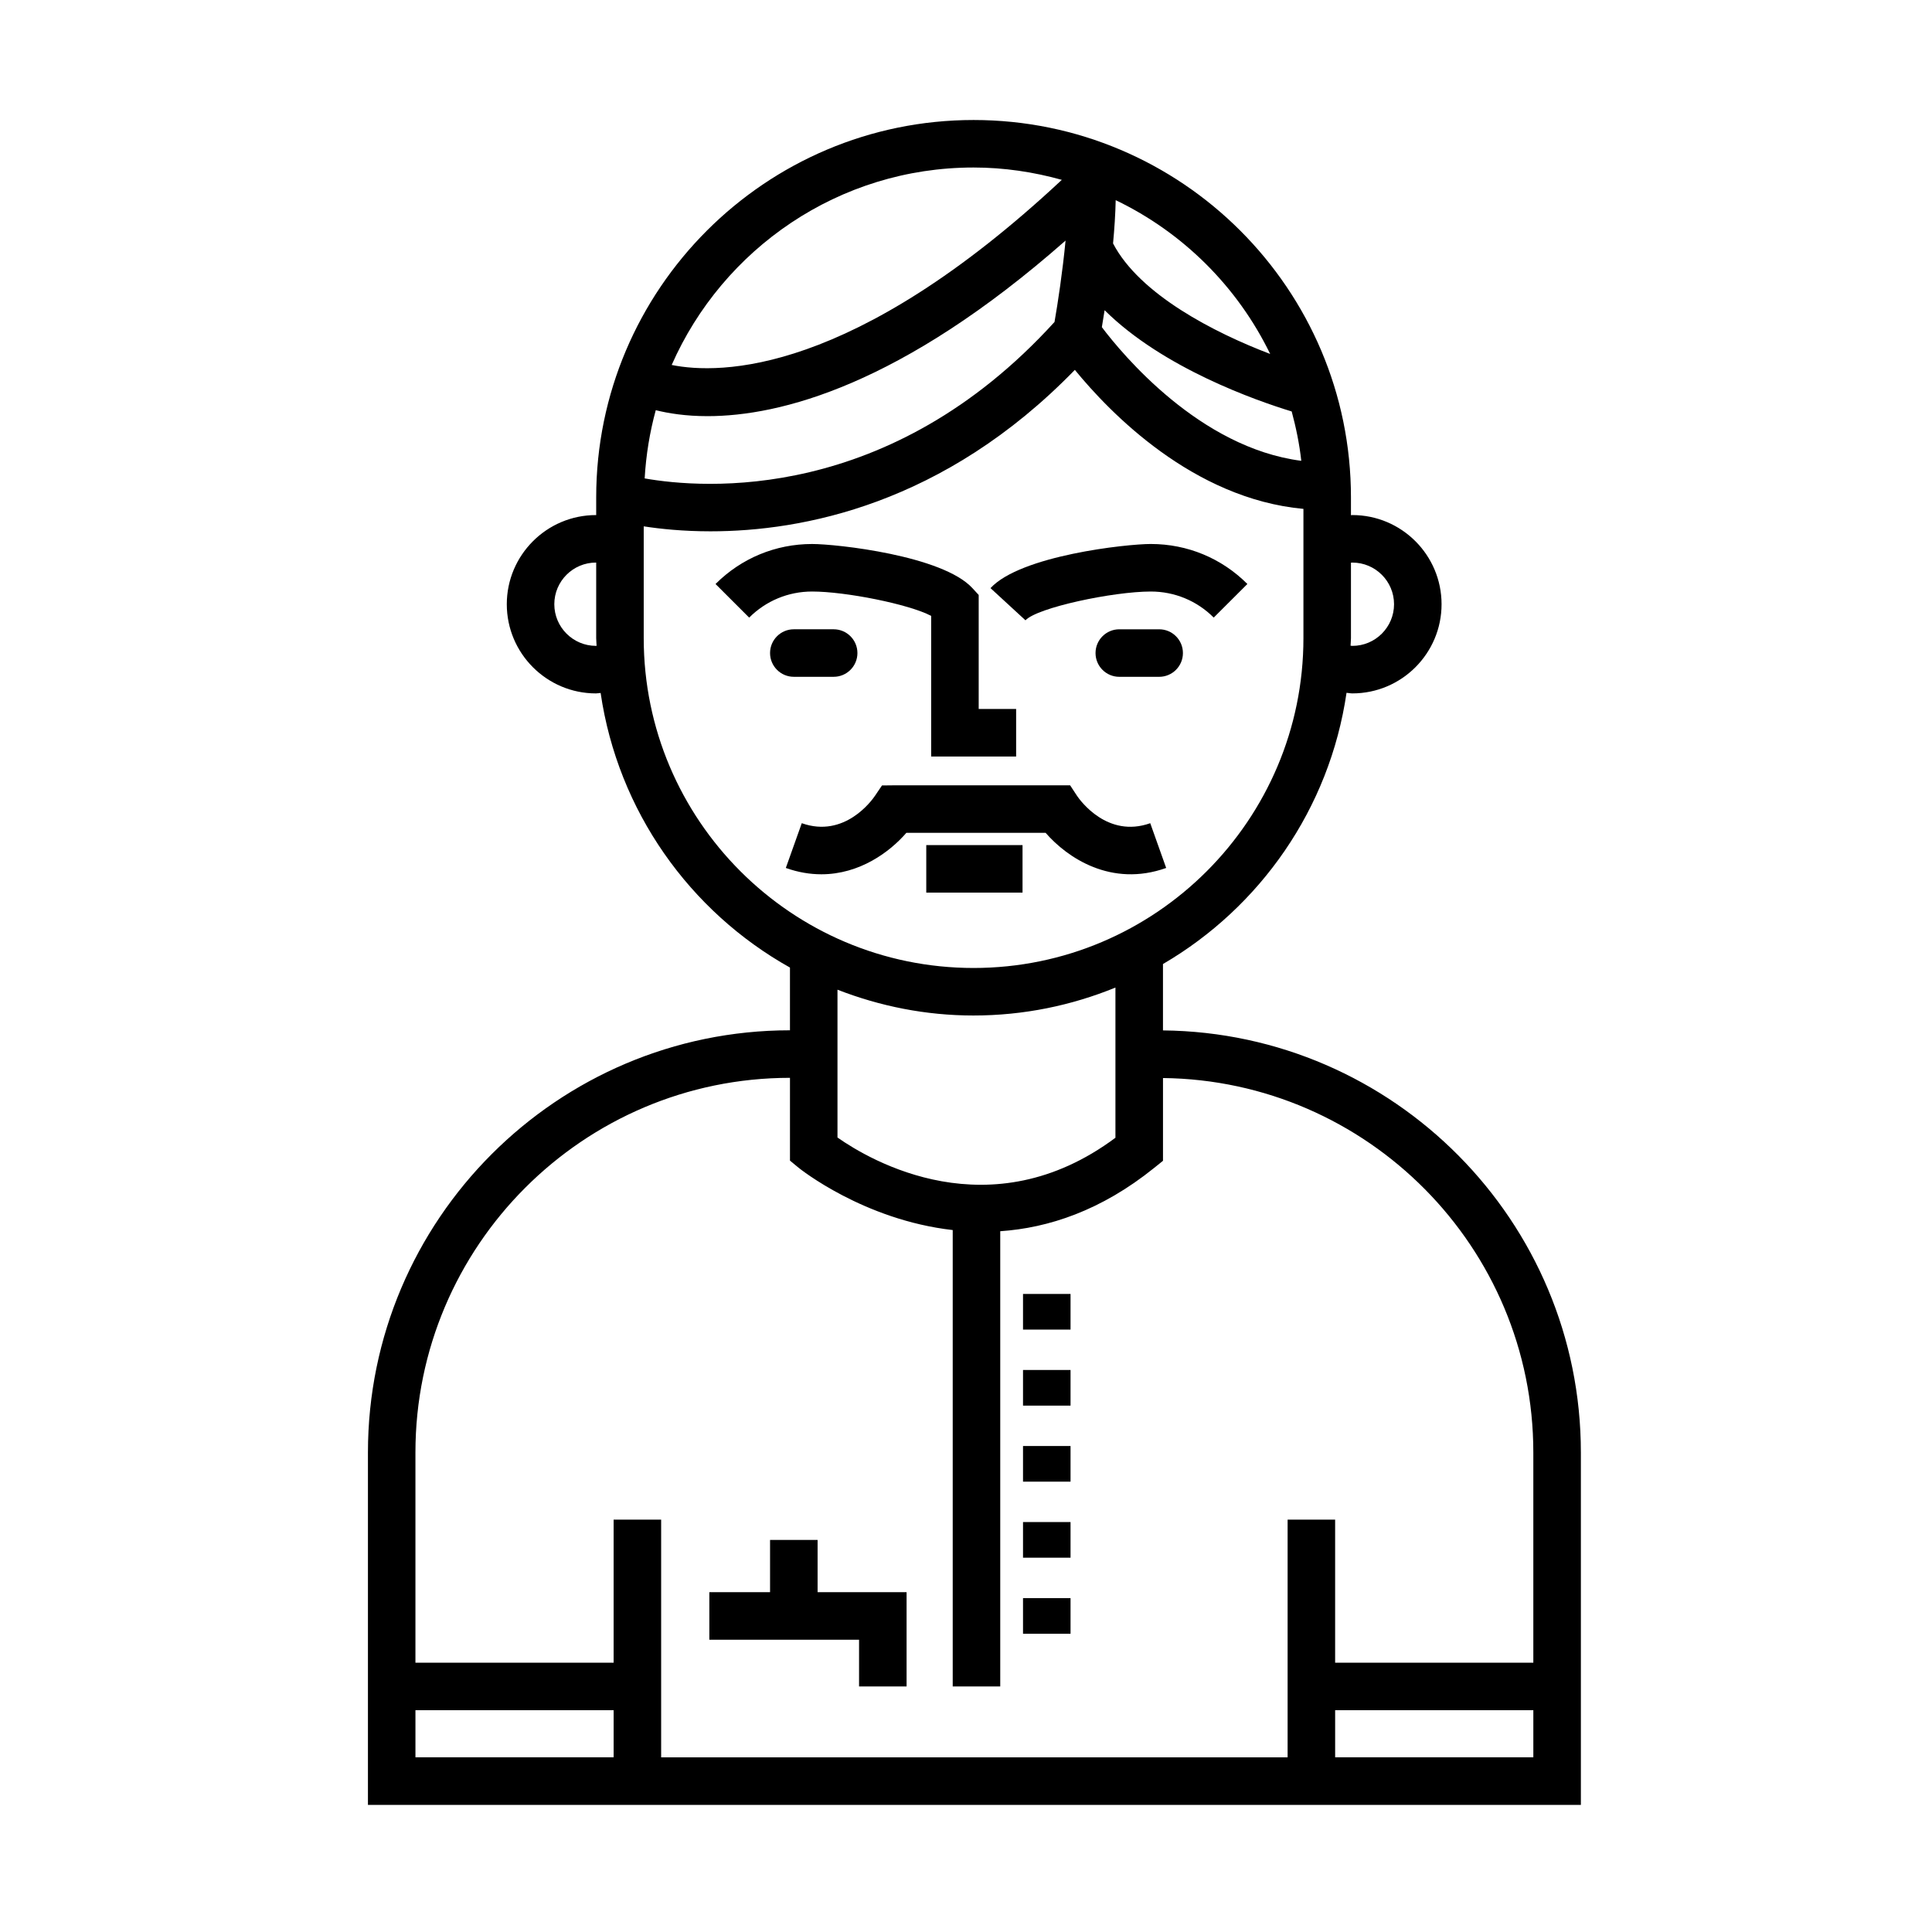 <?xml version="1.0" encoding="UTF-8"?>
<!-- Uploaded to: SVG Repo, www.svgrepo.com, Generator: SVG Repo Mixer Tools -->
<svg fill="#000000" width="800px" height="800px" version="1.1" viewBox="144 144 512 512" xmlns="http://www.w3.org/2000/svg">
 <g>
  <path d="m390.77 307.22v37.262h22.516v-12.594h-9.922v-30.219l-1.664-1.809c-7.949-8.641-36.023-11.695-42.477-11.695-9.672 0-18.762 3.762-25.598 10.602l8.914 8.906c4.453-4.453 10.379-6.914 16.688-6.914 8.824 0 25.684 3.352 31.543 6.461z"/>
  <path d="m448.97 300.76c6.312 0 12.234 2.453 16.68 6.906l8.918-8.902c-6.82-6.836-15.914-10.602-25.594-10.602-6.453 0-34.52 3.055-42.48 11.695l9.27 8.531c3.094-3.371 23.258-7.629 33.207-7.629z"/>
  <path d="m364.93 323.36c3.477 0 6.297-2.82 6.297-6.297 0-3.477-2.82-6.297-6.297-6.297h-10.559c-3.477 0-6.297 2.82-6.297 6.297 0 3.477 2.82 6.297 6.297 6.297z"/>
  <path d="m451.19 310.77h-10.566c-3.477 0-6.297 2.82-6.297 6.297 0 3.477 2.82 6.297 6.297 6.297h10.566c3.477 0 6.297-2.82 6.297-6.297 0-3.477-2.816-6.297-6.297-6.297z"/>
  <path d="m453.05 374.02-4.223-11.863c-11.355 4.047-18.59-6.066-19.367-7.199l-1.863-2.836-46.492-0.004-3.367 0.035-1.875 2.769c-0.789 1.168-8.039 11.266-19.383 7.234l-4.227 11.863c3.305 1.176 6.453 1.676 9.422 1.676 10.121 0 18.094-5.871 22.523-10.988h36.902c5.738 6.621 17.414 14.492 31.949 9.312z"/>
  <path d="m389.47 367.96h25.512v12.594h-25.512z"/>
  <path d="m452.2 417.07v-17.594c25.754-15.027 44.164-41.191 48.645-71.875 0.523 0.035 1.023 0.156 1.551 0.156 13.035 0 23.633-10.602 23.633-23.633 0-13.027-10.602-23.629-23.633-23.629-0.125 0-0.25 0.031-0.379 0.035v-4.719c0-55.148-44.863-100.01-100.01-100.01-55.148 0-100.01 44.863-100.01 100.01v4.691c-0.02 0-0.039-0.004-0.059-0.004-13.027 0-23.633 10.602-23.633 23.629 0 13.035 10.602 23.633 23.633 23.633 0.418 0 0.82-0.102 1.234-0.121 4.578 31.285 23.613 57.914 50.176 72.773v16.625c-61.668 0.023-111.84 50.207-111.84 111.89v93.383h321.44v-93.383c0-61.309-49.574-111.23-110.74-111.86zm-28.738-187.75c-43.746 48.117-93.113 44.195-108.62 41.465 0.359-6.223 1.352-12.27 2.941-18.078 3.41 0.84 7.934 1.578 13.695 1.578 19.199 0 51.297-8.121 94.906-46.531-0.785 8.223-2.047 16.555-2.926 21.566zm13.27-3.113c15.477 15.367 40.328 24.012 49.578 26.832 1.148 4.254 2.047 8.605 2.543 13.082-26.945-3.473-47.422-28.234-52.852-35.422 0.207-1.176 0.449-2.691 0.73-4.492zm65.664 66.883c6.086 0 11.039 4.949 11.039 11.035 0 6.086-4.953 11.039-11.039 11.039-0.16 0-0.316-0.039-0.484-0.047 0.016-0.672 0.105-1.32 0.105-1.996v-20c0.125 0 0.254-0.031 0.379-0.031zm-21.785-55.285c-14.711-5.598-34.59-15.754-41.641-29.297 0.359-3.863 0.621-7.773 0.699-11.465 17.836 8.566 32.301 22.969 40.941 40.762zm-78.605-49.414c8.105 0 15.93 1.195 23.387 3.269-55.441 51.773-90.641 51.633-103.39 49.059 13.543-30.77 44.285-52.328 80-52.328zm-100.07 126.77c-6.086 0-11.039-4.953-11.039-11.039 0-6.086 4.953-11.035 11.039-11.035 0.02 0 0.039 0.004 0.059 0.004v20.031c0 0.684 0.09 1.344 0.105 2.023-0.051 0.004-0.109 0.016-0.164 0.016zm12.656-2.043v-29.629c4.414 0.68 10.445 1.316 17.699 1.316 24.219 0 61.824-7.039 96.555-42.785 9.25 11.324 31.301 34.145 60.574 36.84v34.258c0 48.195-39.211 87.406-87.414 87.406-48.207 0-87.414-39.207-87.414-87.406zm87.41 100c13.301 0 25.977-2.66 37.598-7.402v39.801c-33.199 24.738-64.957 6.047-73.66-0.066v-39.172c11.211 4.363 23.344 6.84 36.062 6.84zm-48.652 16.516v21.941l2.289 1.891c0.281 0.23 17.195 13.828 40.84 16.512v120.95h12.594v-120.64c12.746-0.871 26.742-5.453 40.785-16.777l2.348-1.891v-21.93c54.219 0.625 98.141 44.871 98.141 99.23v55.711h-52.523v-37.91h-12.594v62.992h-166.02v-62.992h-12.594v37.91h-52.523v-55.707c0-54.738 44.52-99.27 99.254-99.289zm-99.254 167.59h52.523v12.484h-52.523zm243.73 12.484v-12.484h52.523v12.484z"/>
  <path d="m415.11 486.91h12.594v9.445h-12.594z"/>
  <path d="m415.11 507.06h12.594v9.445h-12.594z"/>
  <path d="m415.11 527.21h12.594v9.445h-12.594z"/>
  <path d="m415.11 547.36h12.594v9.445h-12.594z"/>
  <path d="m415.11 567.52h12.594v9.445h-12.594z"/>
  <path d="m371.66 590.93h12.594v-24.984h-23.582v-13.852h-12.598v13.852h-16.09v12.598h39.676z"/>
 </g>
</svg>